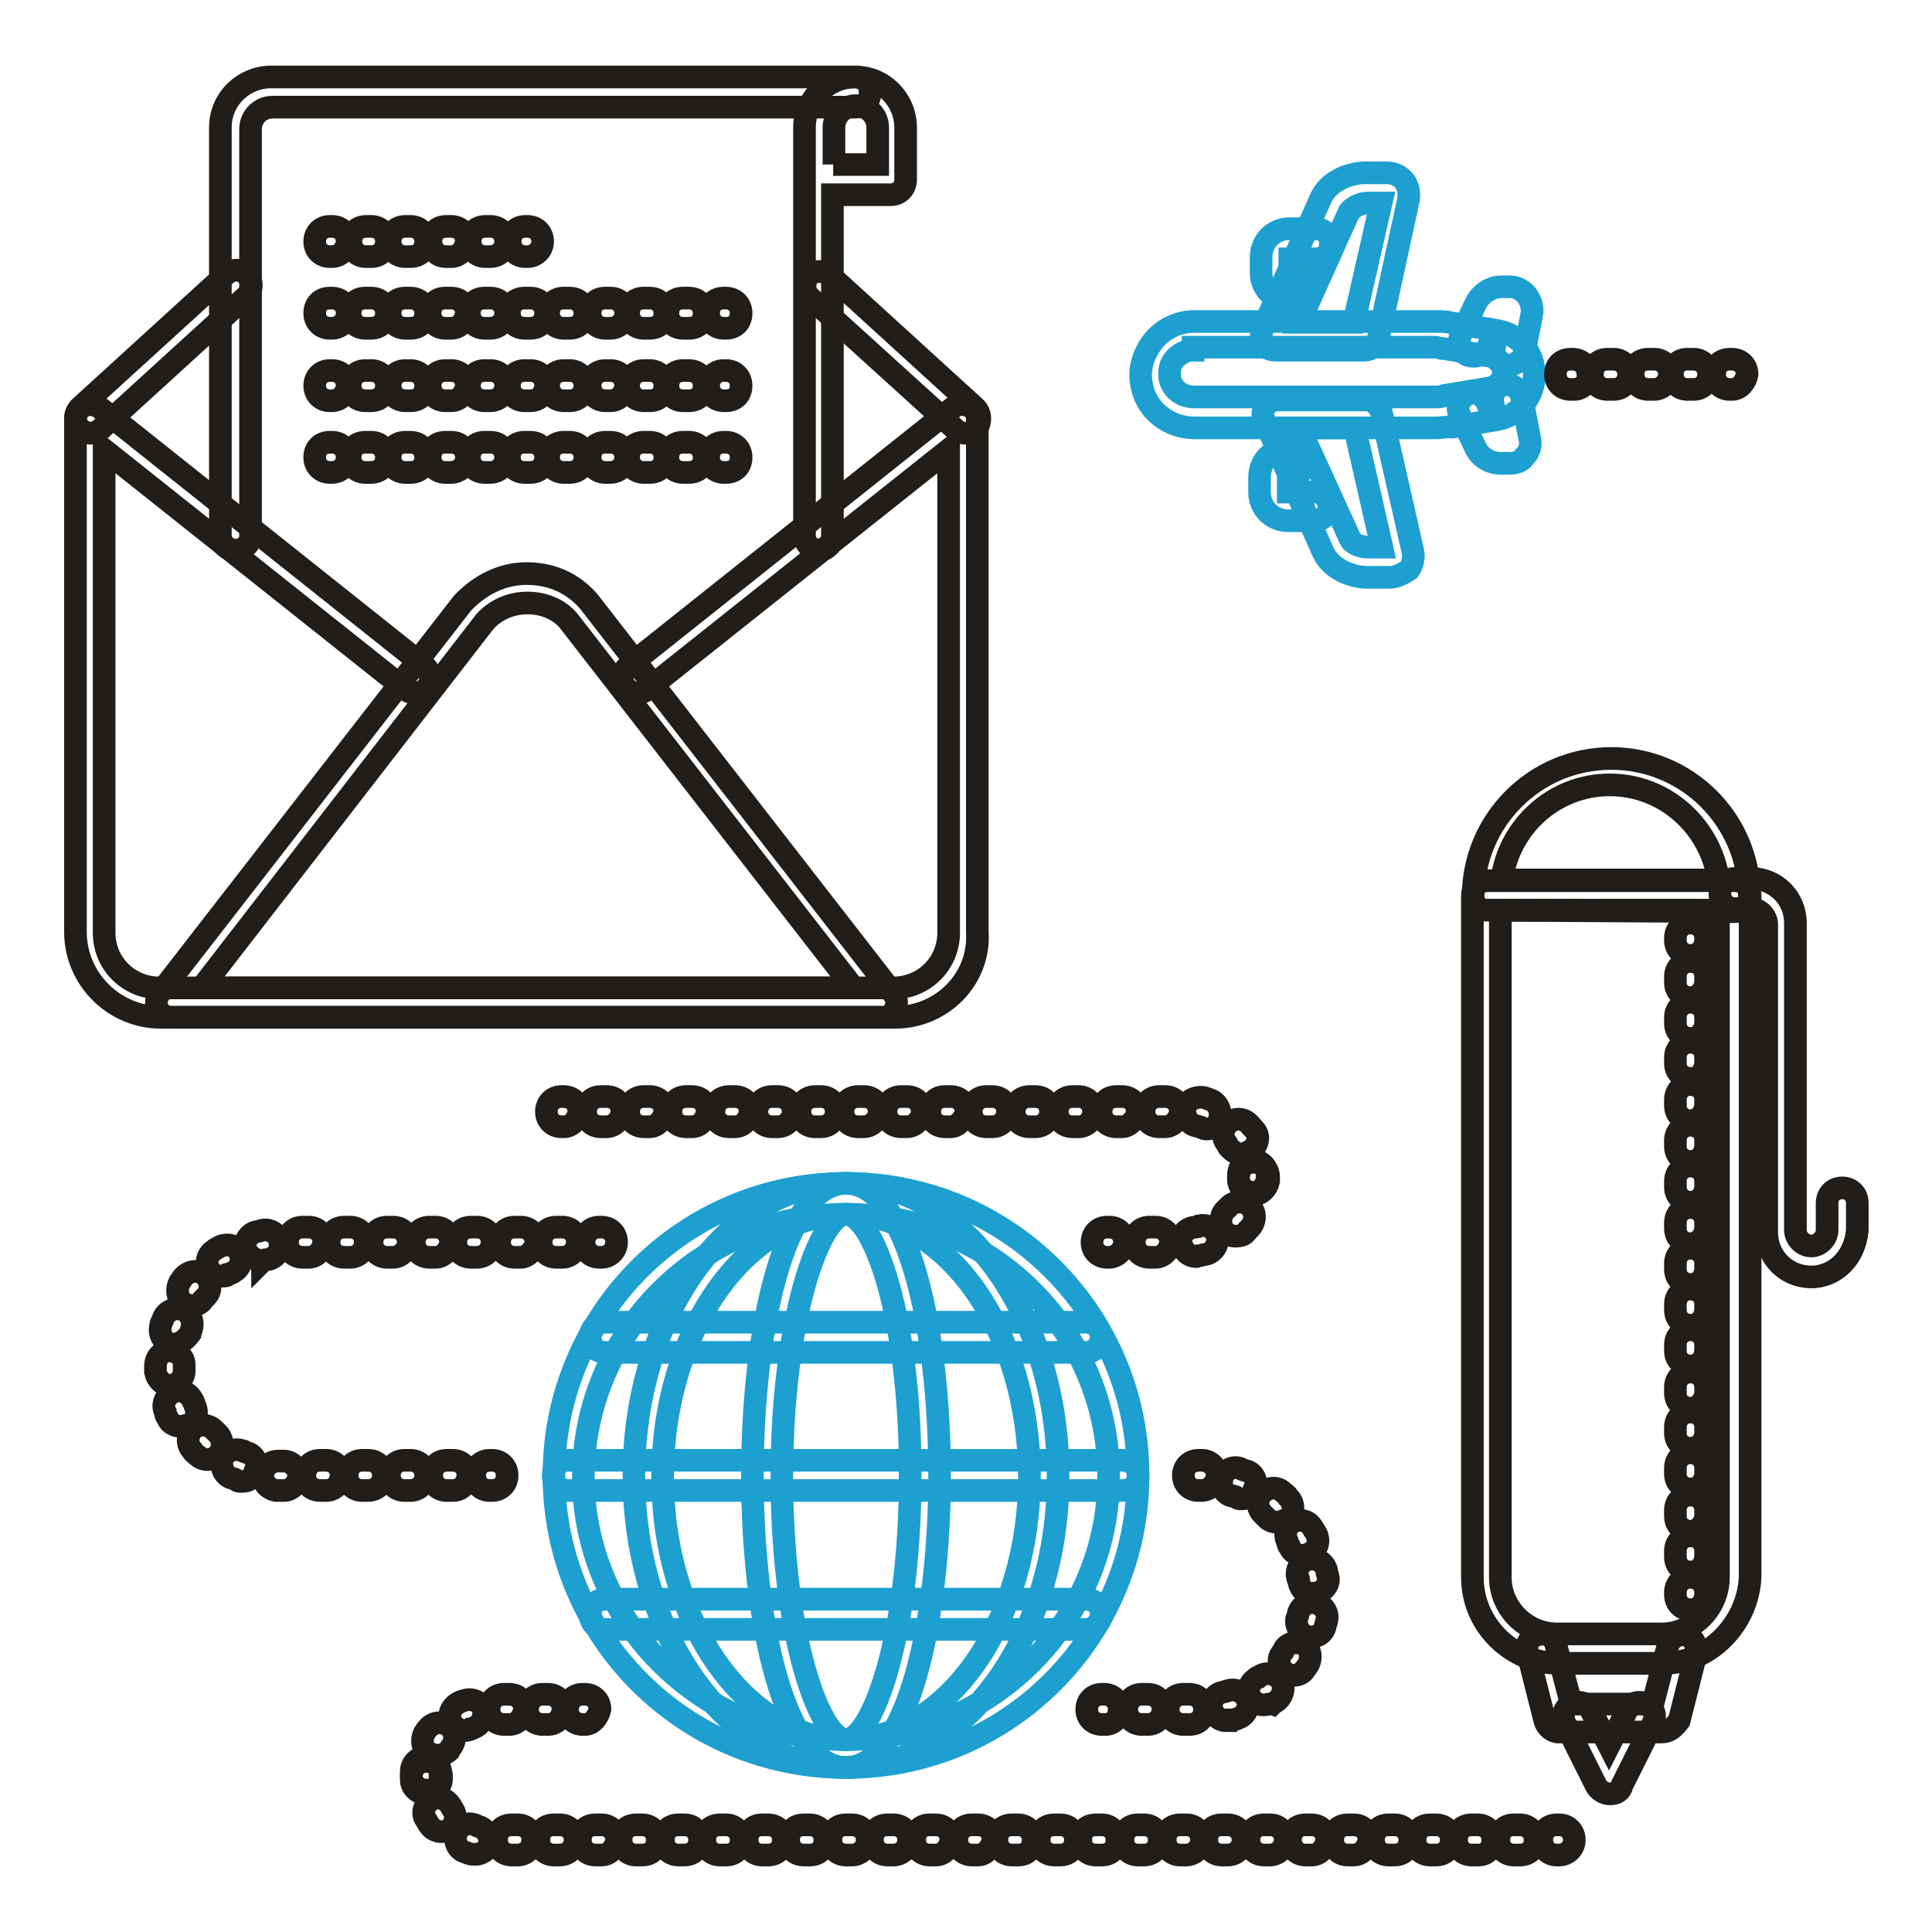 <?xml version="1.0" encoding="utf-8"?>
<!-- Svg Vector Icons : http://www.onlinewebfonts.com/icon -->
<!DOCTYPE svg PUBLIC "-//W3C//DTD SVG 1.1//EN" "http://www.w3.org/Graphics/SVG/1.1/DTD/svg11.dtd">
<svg version="1.1" xmlns="http://www.w3.org/2000/svg" xmlns:xlink="http://www.w3.org/1999/xlink" x="0px" y="0px" viewBox="0 0 256 256" enable-background="new 0 0 256 256" xml:space="preserve">
<g> <path stroke-width="3" fill-opacity="0" stroke="#201d1b"  d="M220.4,220.4h-13.9c-6.2,0-11.4-5.1-11.4-11.4v-90.3c0-1.1,0.8-2,2-2h32.8c1.1,0,2,0.8,2,2v90.3 C231.6,215.1,226.6,220.4,220.4,220.4z M198.8,120.6v88.4c0,4.1,3.4,7.5,7.5,7.5h13.9c4.1,0,7.5-3.4,7.5-7.5v-88.4H198.8z"/> <path stroke-width="3" fill-opacity="0" stroke="#201d1b"  d="M220.2,229.5h-13.7c-0.8,0-1.6-0.7-1.8-1.5l-2.3-9.1c-0.3-1,0.3-2.1,1.5-2.3c1-0.3,2.1,0.3,2.3,1.5l2,7.7 h10.8l2-7.7c0.3-1,1.3-1.6,2.3-1.5c1,0.3,1.6,1.3,1.5,2.3l-2.3,9.1C221.8,228.9,221.2,229.5,220.2,229.5z M197,120.6 c-0.5,0-1-0.2-1.3-0.5c-0.3-0.3-0.5-0.8-0.5-1.3c0-10.1,8.2-18.3,18.3-18.3c10.1,0,18.3,8.2,18.3,18.3c0,1.1-0.8,2-2,2L197,120.6 L197,120.6z M199,116.6h28.7c-1-7-7-12.6-14.4-12.6S199.9,109.6,199,116.6z"/> <path stroke-width="3" fill-opacity="0" stroke="#201d1b"  d="M213.3,237.7c-0.7,0-1.5-0.5-1.8-1.1l-4.1-8.2c-0.5-1-0.2-2.1,0.8-2.6c1-0.5,2.1-0.2,2.6,0.8l2.4,4.7 l2.4-4.7c0.5-1,1.6-1.3,2.6-0.8s1.3,1.6,0.8,2.6l-4.1,8.2C214.8,237.3,214.2,237.7,213.3,237.7z M240,169.2c-3.3,0-5.9-2.6-5.9-5.9 v-40.8c0-1.1-1-2.1-2.1-2.1h-2.1c-1.1,0-2-0.8-2-2c0-1.1,0.8-2,2-2h2.1c3.3,0,5.9,2.6,5.9,5.9V163c0,1.1,1,2.1,2.1,2.1 s2.1-1,2.1-2.1v-3.6c0-1.1,0.8-2,2-2c1.1,0,2,0.8,2,2v3.6C245.8,166.6,243.2,169.2,240,169.2L240,169.2z M224,126.6 c-1.1,0-2-0.8-2-2v-0.3c0-1.1,0.8-2,2-2c1.1,0,2,0.8,2,2v0.3C225.9,125.8,225.1,126.6,224,126.6z M224,208.3c-1.1,0-2-0.8-2-2v-0.8 c0-1.1,0.8-2,2-2c1.1,0,2,0.8,2,2v0.8C225.9,207.5,225.1,208.3,224,208.3z M224,202.9c-1.1,0-2-0.8-2-2v-0.8c0-1.1,0.8-2,2-2 c1.1,0,2,0.8,2,2v0.8C225.9,201.9,225.1,202.9,224,202.9z M224,197.3c-1.1,0-2-0.8-2-2v-0.8c0-1.1,0.8-2,2-2c1.1,0,2,0.8,2,2v0.8 C225.9,196.5,225.1,197.3,224,197.3z M224,191.9c-1.1,0-2-0.8-2-2v-0.8c0-1.1,0.8-2,2-2c1.1,0,2,0.8,2,2v0.8 C225.9,191.1,225.1,191.9,224,191.9z M224,186.6c-1.1,0-2-0.8-2-2v-0.8c0-1.1,0.8-2,2-2c1.1,0,2,0.8,2,2v0.8 C225.9,185.6,225.1,186.6,224,186.6z M224,181c-1.1,0-2-0.8-2-2v-0.8c0-1.1,0.8-2,2-2c1.1,0,2,0.8,2,2v0.8 C225.9,180.2,225.1,181,224,181z M224,175.6c-1.1,0-2-0.8-2-2v-0.8c0-1.1,0.8-2,2-2c1.1,0,2,0.8,2,2v0.8 C225.9,174.8,225.1,175.6,224,175.6z M224,170.2c-1.1,0-2-0.8-2-2v-0.8c0-1.1,0.8-2,2-2c1.1,0,2,0.8,2,2v0.8 C225.9,169.4,225.1,170.2,224,170.2z M224,164.8c-1.1,0-2-0.8-2-2v-0.8c0-1.1,0.8-2,2-2c1.1,0,2,0.8,2,2v0.8 C225.9,163.8,225.1,164.8,224,164.8z M224,159.3c-1.1,0-2-0.8-2-2v-0.8c0-1.1,0.8-2,2-2c1.1,0,2,0.8,2,2v0.8 C225.9,158.5,225.1,159.3,224,159.3z M224,153.9c-1.1,0-2-0.8-2-2v-0.8c0-1.1,0.8-2,2-2c1.1,0,2,0.8,2,2v0.8 C225.9,153.1,225.1,153.9,224,153.9z M224,148.5c-1.1,0-2-0.8-2-2v-0.8c0-1.1,0.8-2,2-2c1.1,0,2,0.8,2,2v0.8 C225.9,147.5,225.1,148.5,224,148.5z M224,142.9c-1.1,0-2-0.8-2-2v-0.8c0-1.1,0.8-2,2-2c1.1,0,2,0.8,2,2v0.8 C225.9,142.1,225.1,142.9,224,142.9z M224,137.6c-1.1,0-2-0.8-2-2v-0.8c0-1.1,0.8-2,2-2c1.1,0,2,0.8,2,2v0.8 C225.9,136.7,225.1,137.6,224,137.6z M224,132.2c-1.1,0-2-0.8-2-2v-0.8c0-1.1,0.8-2,2-2c1.1,0,2,0.8,2,2v0.8 C225.9,131.2,225.1,132.2,224,132.2z M224,213.3c-1.1,0-2-0.8-2-2V211c0-1.1,0.8-2,2-2c1.1,0,2,0.8,2,2v0.3 C225.9,212.5,225.1,213.3,224,213.3z M108.6,72.9c-1.1,0-2-0.8-2-2V16.9c0-3.8,3.1-6.7,6.7-6.7c3.8,0,6.7,3.1,6.7,6.7v6.9 c0,1.1-0.8,2-2,2h-7.7v45.2C110.4,71.9,109.6,72.9,108.6,72.9z M110.4,21.8h5.9v-4.9c0-1.6-1.3-2.9-2.9-2.9c-1.6,0-2.9,1.3-2.9,2.9 V21.8z"/> <path stroke-width="3" fill-opacity="0" stroke="#201d1b"  d="M118.6,134.8H21.3c-6.2,0-11.3-5.1-11.3-11.3V55.6c0-0.8,0.5-1.5,1.1-1.8c0.7-0.3,1.5-0.2,2.1,0.2 l43.1,34.3c0.8,0.7,1,2,0.3,2.8c-0.7,0.8-2,1-2.8,0.3l-40-31.8v64c0,4.1,3.3,7.3,7.3,7.3h97.3c4.1,0,7.3-3.3,7.3-7.3v-64l-40,31.8 c-0.8,0.7-2.1,0.5-2.8-0.3c-0.7-0.8-0.5-2.1,0.3-2.8l43.1-34.3c0.7-0.5,1.3-0.5,2.1-0.2c0.7,0.3,1.1,1,1.1,1.8v67.9 C129.9,129.7,124.8,134.8,118.6,134.8z"/> <path stroke-width="3" fill-opacity="0" stroke="#201d1b"  d="M117.1,134.8H22.7c-0.8,0-1.5-0.5-1.8-1.1c-0.3-0.7-0.2-1.5,0.2-2l40.2-51.8c2.3-2.4,5.2-3.9,8.5-3.9 s6.2,1.3,8.3,3.8l40.3,51.9c0.5,0.7,0.5,1.3,0.2,2C118.4,134.3,117.8,134.8,117.1,134.8z M26.7,130.9h86.4L75.3,82.2 c-1.3-1.5-3.3-2.3-5.4-2.3c-2.1,0-4.1,0.8-5.6,2.4L26.7,130.9L26.7,130.9z M127.9,57.4c-0.5,0-1-0.2-1.3-0.5l-19.3-17.5 c-0.8-0.7-0.8-2-0.2-2.8c0.7-0.8,2-0.8,2.8-0.2l19.3,17.6c0.8,0.7,0.8,2,0.2,2.8C128.9,57.2,128.4,57.4,127.9,57.4z M12,57.4 c-0.5,0-1-0.2-1.5-0.7c-0.7-0.8-0.7-2,0.2-2.8l19.3-17.6c0.8-0.7,2-0.7,2.8,0.2c0.7,0.8,0.7,2-0.2,2.8L13.3,56.9 C12.9,57.2,12.4,57.4,12,57.4z"/> <path stroke-width="3" fill-opacity="0" stroke="#201d1b"  d="M31.2,72.9c-1.1,0-2-0.8-2-2V16.9c0-3.8,3.1-6.7,6.7-6.7h77.4c1.1,0,2,0.8,2,2s-0.8,2-2,2H36.1 c-1.6,0-2.9,1.3-2.9,2.9v54.1C33.2,71.9,32.4,72.9,31.2,72.9z"/> <path stroke-width="3" fill-opacity="0" stroke="#201d1b"  d="M44,34h-0.3c-1.1,0-2-0.8-2-2c0-1.1,0.8-2,2-2H44c1.1,0,2,0.8,2,2C45.9,33.2,45,34,44,34z M65,34h-0.7 c-1.1,0-2-0.8-2-2c0-1.1,0.8-2,2-2H65c1.1,0,2,0.8,2,2C67,33.2,66,34,65,34z M59.8,34h-0.7c-1.1,0-2-0.8-2-2c0-1.1,0.8-2,2-2h0.7 c1.1,0,2,0.8,2,2C61.6,33.2,60.8,34,59.8,34z M54.4,34h-0.7c-1.1,0-2-0.8-2-2c0-1.1,0.8-2,2-2h0.7c1.1,0,2,0.8,2,2 C56.4,33.2,55.6,34,54.4,34z M49.2,34h-0.7c-1.1,0-2-0.8-2-2c0-1.1,0.8-2,2-2h0.7c1.1,0,2,0.8,2,2C51.2,33.2,50.3,34,49.2,34z  M69.9,34h-0.3c-1.1,0-2-0.8-2-2c0-1.1,0.8-2,2-2h0.3c1.1,0,2,0.8,2,2C71.9,33.2,70.9,34,69.9,34z M44,43.5h-0.3c-1.1,0-2-0.8-2-2 s0.8-2,2-2H44c1.1,0,2,0.8,2,2S45,43.5,44,43.5z M91.3,43.5h-0.8c-1.1,0-2-0.8-2-2s0.8-2,2-2h0.8c1.1,0,2,0.8,2,2 S92.5,43.5,91.3,43.5z M86.1,43.5h-0.8c-1.1,0-2-0.8-2-2s0.8-2,2-2h0.8c1.1,0,2,0.8,2,2S87.3,43.5,86.1,43.5z M80.9,43.5h-0.7 c-1.1,0-2-0.8-2-2s0.8-2,2-2h0.7c1.1,0,2,0.8,2,2S81.9,43.5,80.9,43.5z M75.5,43.5h-0.8c-1.1,0-2-0.8-2-2s0.8-2,2-2h0.8 c1.1,0,2,0.8,2,2S76.6,43.5,75.5,43.5z M70.3,43.5h-0.8c-1.1,0-2-0.8-2-2s0.8-2,2-2h0.8c1.1,0,2,0.8,2,2S71.4,43.5,70.3,43.5z  M65,43.5h-0.8c-1.1,0-2-0.8-2-2s0.8-2,2-2H65c1.1,0,2,0.8,2,2S66,43.5,65,43.5z M59.8,43.5H59c-1.1,0-2-0.8-2-2s0.8-2,2-2h0.8 c1.1,0,2,0.8,2,2C61.6,42.7,60.8,43.5,59.8,43.5z M54.4,43.5h-0.7c-1.1,0-2-0.8-2-2s0.8-2,2-2h0.7c1.1,0,2,0.8,2,2 S55.6,43.5,54.4,43.5z M49.2,43.5h-0.8c-1.1,0-2-0.8-2-2s0.8-2,2-2h0.8c1.1,0,2,0.8,2,2S50.3,43.5,49.2,43.5z M96.2,43.5h-0.3 c-1.1,0-2-0.8-2-2s0.8-2,2-2h0.3c1.1,0,2,0.8,2,2S97.4,43.5,96.2,43.5z"/> <path stroke-width="3" fill-opacity="0" stroke="#201d1b"  d="M44,53.1h-0.3c-1.1,0-2-0.8-2-2c0-1.1,0.8-2,2-2H44c1.1,0,2,0.8,2,2C45.9,52.3,45,53.1,44,53.1z M91.3,53.1 h-0.8c-1.1,0-2-0.8-2-2c0-1.1,0.8-2,2-2h0.8c1.1,0,2,0.8,2,2C93.3,52.3,92.5,53.1,91.3,53.1z M86.1,53.1h-0.8c-1.1,0-2-0.8-2-2 c0-1.1,0.8-2,2-2h0.8c1.1,0,2,0.8,2,2C88.1,52.3,87.3,53.1,86.1,53.1z M80.9,53.1h-0.7c-1.1,0-2-0.8-2-2c0-1.1,0.8-2,2-2h0.7 c1.1,0,2,0.8,2,2C82.8,52.3,81.9,53.1,80.9,53.1z M75.5,53.1h-0.8c-1.1,0-2-0.8-2-2c0-1.1,0.8-2,2-2h0.8c1.1,0,2,0.8,2,2 C77.5,52.3,76.6,53.1,75.5,53.1z M70.3,53.1h-0.8c-1.1,0-2-0.8-2-2c0-1.1,0.8-2,2-2h0.8c1.1,0,2,0.8,2,2 C72.2,52.3,71.4,53.1,70.3,53.1z M65,53.1h-0.8c-1.1,0-2-0.8-2-2c0-1.1,0.8-2,2-2H65c1.1,0,2,0.8,2,2C67,52.3,66,53.1,65,53.1z  M59.8,53.1H59c-1.1,0-2-0.8-2-2c0-1.1,0.8-2,2-2h0.8c1.1,0,2,0.8,2,2C61.6,52.3,60.8,53.1,59.8,53.1z M54.4,53.1h-0.7 c-1.1,0-2-0.8-2-2c0-1.1,0.8-2,2-2h0.7c1.1,0,2,0.8,2,2C56.4,52.3,55.6,53.1,54.4,53.1z M49.2,53.1h-0.8c-1.1,0-2-0.8-2-2 c0-1.1,0.8-2,2-2h0.8c1.1,0,2,0.8,2,2C51.2,52.3,50.3,53.1,49.2,53.1z M96.2,53.1h-0.3c-1.1,0-2-0.8-2-2c0-1.1,0.8-2,2-2h0.3 c1.1,0,2,0.8,2,2C98.2,52.3,97.4,53.1,96.2,53.1z"/> <path stroke-width="3" fill-opacity="0" stroke="#201d1b"  d="M44,62.6h-0.3c-1.1,0-2-0.8-2-2s0.8-2,2-2H44c1.1,0,2,0.8,2,2S45,62.6,44,62.6z M91.3,62.6h-0.8 c-1.1,0-2-0.8-2-2s0.8-2,2-2h0.8c1.1,0,2,0.8,2,2S92.5,62.6,91.3,62.6z M86.1,62.6h-0.8c-1.1,0-2-0.8-2-2s0.8-2,2-2h0.8 c1.1,0,2,0.8,2,2S87.3,62.6,86.1,62.6z M80.9,62.6h-0.7c-1.1,0-2-0.8-2-2s0.8-2,2-2h0.7c1.1,0,2,0.8,2,2S81.9,62.6,80.9,62.6z  M75.5,62.6h-0.8c-1.1,0-2-0.8-2-2s0.8-2,2-2h0.8c1.1,0,2,0.8,2,2S76.6,62.6,75.5,62.6z M70.3,62.6h-0.8c-1.1,0-2-0.8-2-2 s0.8-2,2-2h0.8c1.1,0,2,0.8,2,2S71.4,62.6,70.3,62.6z M65,62.6h-0.8c-1.1,0-2-0.8-2-2s0.8-2,2-2H65c1.1,0,2,0.8,2,2 S66,62.6,65,62.6z M59.8,62.6H59c-1.1,0-2-0.8-2-2s0.8-2,2-2h0.8c1.1,0,2,0.8,2,2S60.8,62.6,59.8,62.6z M54.4,62.6h-0.7 c-1.1,0-2-0.8-2-2s0.8-2,2-2h0.7c1.1,0,2,0.8,2,2S55.6,62.6,54.4,62.6z M49.2,62.6h-0.8c-1.1,0-2-0.8-2-2s0.8-2,2-2h0.8 c1.1,0,2,0.8,2,2S50.3,62.6,49.2,62.6z M96.2,62.6h-0.3c-1.1,0-2-0.8-2-2s0.8-2,2-2h0.3c1.1,0,2,0.8,2,2S97.4,62.6,96.2,62.6z"/> <path stroke-width="3" fill-opacity="0" stroke="#201d1b"  d="M56.5,237.7c-1,0-2-0.8-2-1.8v-0.5c0-1.1,0.8-2,2-2c1.1,0,2,0.8,2,2v0.3C58.5,236.7,57.7,237.5,56.5,237.7z  M201.4,245.8h-0.8c-1.1,0-2-0.8-2-2s0.8-2,2-2h0.8c1.1,0,2,0.8,2,2S202.6,245.8,201.4,245.8z M195.9,245.8H195c-1.1,0-2-0.8-2-2 s0.8-2,2-2h0.8c1.1,0,2,0.8,2,2S197,245.8,195.9,245.8z M190.3,245.8h-0.8c-1.1,0-2-0.8-2-2s0.8-2,2-2h0.8c1.1,0,2,0.8,2,2 S191.4,245.8,190.3,245.8z M184.8,245.8h-0.8c-1.1,0-2-0.8-2-2s0.8-2,2-2h0.8c1.1,0,2,0.8,2,2S185.9,245.8,184.8,245.8z  M179.4,245.8h-0.8c-1.1,0-2-0.8-2-2s0.8-2,2-2h0.8c1.1,0,2,0.8,2,2C181.2,245,180.3,245.8,179.4,245.8z M173.8,245.8H173 c-1.1,0-2-0.8-2-2s0.8-2,2-2h0.8c1.1,0,2,0.8,2,2C175.6,245,174.8,245.8,173.8,245.8z M168.3,245.8h-0.8c-1.1,0-2-0.8-2-2 s0.8-2,2-2h0.8c1.1,0,2,0.8,2,2S169.2,245.8,168.3,245.8z M162.7,245.8h-0.8c-1.1,0-2-0.8-2-2s0.8-2,2-2h0.8c1.1,0,2,0.8,2,2 S163.7,245.8,162.7,245.8z M157.2,245.8h-0.8c-1.1,0-2-0.8-2-2s0.8-2,2-2h0.8c1.1,0,2,0.8,2,2S158.1,245.8,157.2,245.8z  M151.6,245.8h-0.8c-1.1,0-2-0.8-2-2s0.8-2,2-2h0.8c1.1,0,2,0.8,2,2S152.7,245.8,151.6,245.8z M146,245.8h-0.8c-1.1,0-2-0.8-2-2 s0.8-2,2-2h0.8c1.1,0,2,0.8,2,2S147.2,245.8,146,245.8z M140.5,245.8h-0.8c-1.1,0-2-0.8-2-2s0.8-2,2-2h0.8c1.1,0,2,0.8,2,2 S141.6,245.8,140.5,245.8z M134.9,245.8h-0.8c-1.1,0-2-0.8-2-2s0.8-2,2-2h0.8c1.1,0,2,0.8,2,2S136.1,245.8,134.9,245.8z  M129.6,245.8h-0.8c-1.1,0-2-0.8-2-2s0.8-2,2-2h0.8c1.1,0,2,0.8,2,2C131.3,245,130.5,245.8,129.6,245.8z M124,245.8h-0.8 c-1.1,0-2-0.8-2-2s0.8-2,2-2h0.8c1.1,0,2,0.8,2,2C125.8,245,125,245.8,124,245.8L124,245.8z M118.4,245.8h-0.8c-1.1,0-2-0.8-2-2 s0.8-2,2-2h0.8c1.1,0,2,0.8,2,2S119.4,245.8,118.4,245.8z M112.9,245.8h-0.8c-1.1,0-2-0.8-2-2s0.8-2,2-2h0.8c1.1,0,2,0.8,2,2 S113.9,245.8,112.9,245.8z M107.3,245.8h-0.8c-1.1,0-2-0.8-2-2s0.8-2,2-2h0.8c1.1,0,2,0.8,2,2S108.5,245.8,107.3,245.8z  M101.8,245.8H101c-1.1,0-2-0.8-2-2s0.8-2,2-2h0.8c1.1,0,2,0.8,2,2S102.9,245.8,101.8,245.8z M96.2,245.8h-0.8c-1.1,0-2-0.8-2-2 s0.8-2,2-2h0.8c1.1,0,2,0.8,2,2S97.4,245.8,96.2,245.8L96.2,245.8z M90.7,245.8h-0.8c-1.1,0-2-0.8-2-2s0.8-2,2-2h0.8 c1.1,0,2,0.8,2,2S91.8,245.8,90.7,245.8z M85.1,245.8h-0.8c-1.1,0-2-0.8-2-2s0.8-2,2-2h0.8c1.1,0,2,0.8,2,2S86.3,245.8,85.1,245.8z  M79.7,245.8h-0.8c-1.1,0-2-0.8-2-2s0.8-2,2-2h0.8c1.1,0,2,0.8,2,2C81.5,245,80.7,245.8,79.7,245.8z M74.2,245.8h-0.8 c-1.1,0-2-0.8-2-2s0.8-2,2-2h0.8c1.1,0,2,0.8,2,2S75.2,245.8,74.2,245.8z M68.6,245.8h-0.8c-1.1,0-2-0.8-2-2s0.8-2,2-2h0.8 c1.1,0,2,0.8,2,2S69.6,245.8,68.6,245.8z M63.1,245.7h-0.5c-0.3,0-0.7-0.2-1-0.3c-1-0.3-1.5-1.5-1.1-2.5c0.3-1,1.5-1.5,2.4-1.1 c0.2,0,0.3,0.2,0.5,0.2c1,0.3,1.6,1.3,1.5,2.3C64.7,245,63.9,245.7,63.1,245.7L63.1,245.7z M58.5,242.7c-0.5,0-1.1-0.2-1.5-0.7 c-0.2-0.2-0.3-0.5-0.5-0.8c-0.7-0.8-0.3-2.1,0.5-2.6c0.8-0.7,2.1-0.3,2.6,0.5c0.2,0.2,0.2,0.3,0.3,0.5c0.7,0.8,0.5,2.1-0.3,2.8 C59.3,242.6,59,242.7,58.5,242.7z M206.6,245.8h-0.3c-1.1,0-2-0.8-2-2s0.8-2,2-2h0.3c1.1,0,2,0.8,2,2S207.6,245.8,206.6,245.8z"/> <path stroke-width="3" fill-opacity="0" stroke="#201d1b"  d="M159.1,197.5h-0.3c-1.1,0-2-0.8-2-2c0-1.1,0.8-2,2-2h0.5c1.1,0,2,1,2,2 C161.1,196.7,160.3,197.5,159.1,197.5L159.1,197.5z M157.6,228.5h-0.8c-1.1,0-2-0.8-2-2c0-1.1,0.8-2,2-2h0.8c1.1,0,2,0.8,2,2 C159.6,227.7,158.8,228.5,157.6,228.5z M152.1,228.5h-0.8c-1.1,0-2-0.8-2-2c0-1.1,0.8-2,2-2h0.8c1.1,0,2,0.8,2,2 C154.1,227.7,153.1,228.5,152.1,228.5z M162.4,228c-0.8,0-1.6-0.7-1.8-1.5c-0.3-1,0.3-2.1,1.5-2.3c0.2,0,0.5-0.2,0.7-0.2 c1-0.3,2.1,0.3,2.5,1.3c0.3,1-0.3,2.1-1.3,2.4c-0.3,0.2-0.5,0.2-0.8,0.2H162.4z M167.4,225.9c-0.7,0-1.1-0.3-1.6-0.8 c-0.7-0.8-0.3-2.1,0.5-2.6c0.2-0.2,0.3-0.3,0.5-0.3c0.8-0.7,2.1-0.5,2.8,0.3c0.7,0.8,0.5,2.1-0.3,2.8c-0.2,0.2-0.5,0.3-0.7,0.5 C168.3,225.7,167.9,225.9,167.4,225.9L167.4,225.9z M171.4,222c-0.3,0-0.8-0.2-1.1-0.3c-0.8-0.7-1.1-1.8-0.5-2.6 c0.2-0.2,0.3-0.3,0.3-0.5c0.5-1,1.8-1.1,2.6-0.7c1,0.5,1.1,1.8,0.7,2.6c-0.2,0.3-0.3,0.5-0.5,0.7C172.7,221.7,172,222,171.4,222 L171.4,222z M173.8,216.9h-0.5c-1-0.3-1.6-1.3-1.5-2.3c0-0.2,0.2-0.5,0.2-0.7c0.2-1,1.3-1.8,2.3-1.5c1,0.2,1.8,1.3,1.5,2.3 c0,0.3-0.2,0.5-0.2,0.8C175.4,216.4,174.6,216.9,173.8,216.9L173.8,216.9z M174.1,211.4c-1,0-1.8-0.8-2-1.8c0-0.2,0-0.5-0.2-0.7 c-0.2-1,0.5-2.1,1.6-2.3c1-0.2,2.1,0.5,2.3,1.6c0,0.3,0.2,0.7,0.2,0.8c0.2,1-0.7,2-1.8,2.1C174.3,211.4,174.3,211.4,174.1,211.4 L174.1,211.4z M172.7,206.1c-0.7,0-1.5-0.3-1.8-1.1c-0.2-0.2-0.2-0.3-0.3-0.7c-0.5-1-0.2-2.1,0.7-2.6c1-0.5,2.1-0.2,2.6,0.7 c0.2,0.3,0.3,0.5,0.5,0.8c0.5,1,0.2,2.1-0.8,2.6C173.2,206,172.8,206.1,172.7,206.1L172.7,206.1z M169.2,201.7 c-0.5,0-1-0.2-1.3-0.5l-0.5-0.5c-0.8-0.7-1-2-0.2-2.8c0.7-0.8,2-1,2.8-0.2c0.2,0.2,0.5,0.3,0.7,0.7c0.8,0.7,0.8,2,0.2,2.8 C170.2,201.4,169.7,201.7,169.2,201.7z M164.5,198.6c-0.3,0-0.5,0-0.7-0.2c-0.2-0.2-0.5-0.2-0.7-0.2c-1-0.3-1.5-1.5-1.1-2.5 c0.3-1,1.5-1.5,2.4-1.1c0.3,0.2,0.5,0.2,0.8,0.3c1,0.3,1.5,1.5,1,2.4C166.1,198.3,165.3,198.6,164.5,198.6L164.5,198.6z  M146.5,228.5H146c-1.1,0-2-0.8-2-2c0-1.1,0.8-2,2-2h0.3c1.1,0,2,0.8,2,2C148.3,227.7,147.5,228.5,146.5,228.5L146.5,228.5z"/> <path stroke-width="3" fill-opacity="0" stroke="#201d1b"  d="M79.7,166.6h-0.3c-1.1,0-2-0.8-2-2c0-1.1,0.8-2,2-2h0.3c1.1,0,2,0.8,2,2C81.7,165.6,80.9,166.6,79.7,166.6z  M60,197.5h-0.8c-1.1,0-2-0.8-2-2c0-1.1,0.8-2,2-2H60c1.1,0,2,0.8,2,2C61.9,196.7,61.1,197.5,60,197.5z M54.4,197.5h-0.8 c-1.1,0-2-0.8-2-2c0-1.1,0.8-2,2-2h0.8c1.1,0,2,0.8,2,2C56.4,196.7,55.4,197.5,54.4,197.5z M48.7,197.5h-0.7c-1.1,0-2-0.8-2-2 c0-1.1,0.8-2,2-2h0.8c1.1,0,2,0.8,2,2C50.8,196.7,49.9,197.5,48.7,197.5z M43.2,197.5h-0.8c-1.1,0-2-0.8-2-2c0-1.1,0.8-2,2-2h0.8 c1.1,0,2,0.8,2,2C45.1,196.7,44.3,197.5,43.2,197.5z M37.6,197.5h-1c-1.1-0.2-1.8-1-1.8-2.1c0.2-1.1,1-1.8,2.1-1.8h0.7 c1.1,0,2,1,2,2C39.4,196.7,38.6,197.5,37.6,197.5L37.6,197.5z M32,196.3c-0.2,0-0.5,0-0.7-0.2c-0.3-0.2-0.5-0.2-0.8-0.3 c-1-0.5-1.3-1.6-1-2.6c0.5-1,1.6-1.3,2.6-1c0.2,0.2,0.5,0.2,0.7,0.3c1,0.3,1.5,1.5,1,2.4C33.5,196,32.9,196.3,32,196.3L32,196.3z  M27.5,193.4c-0.5,0-1-0.2-1.3-0.5c-0.2-0.2-0.5-0.3-0.7-0.7c-0.8-0.8-0.7-2,0-2.8c0.8-0.8,2-0.7,2.8,0l0.5,0.5 c0.8,0.7,0.8,2,0.2,2.8C28.5,193.2,28,193.4,27.5,193.4z M24,189c-0.7,0-1.5-0.3-1.8-1.1c-0.2-0.3-0.3-0.5-0.3-0.8 c-0.5-1,0-2.1,1-2.6c1-0.5,2.1,0,2.6,1c0.2,0.2,0.2,0.5,0.3,0.7c0.5,1,0.2,2.1-0.8,2.6C24.7,188.8,24.4,189,24,189L24,189z  M22.6,183.6c-1,0-1.8-0.8-2-1.8V181c0-1.1,0.8-2,1.8-2c1.1,0,2,0.8,2,1.8v0.7C24.5,182.5,23.7,183.4,22.6,183.6 C22.7,183.6,22.6,183.6,22.6,183.6z M23.1,178.1h-0.5c-1-0.3-1.6-1.3-1.3-2.5c0-0.3,0.2-0.5,0.3-0.8c0.3-1,1.5-1.6,2.5-1.3 s1.6,1.5,1.3,2.5c0,0.2-0.2,0.5-0.2,0.7C24.7,177.4,23.9,178.1,23.1,178.1z M25.4,173c-0.3,0-0.8-0.2-1.1-0.3 c-0.8-0.7-1-1.8-0.5-2.8c0.2-0.2,0.3-0.5,0.5-0.7c0.7-0.8,2-1,2.8-0.3c0.8,0.7,1,2,0.3,2.8l-0.5,0.5C26.7,172.7,26,173,25.4,173z  M29.4,169.1c-0.7,0-1.3-0.3-1.6-0.8c-0.7-0.8-0.3-2.1,0.5-2.6c0.2-0.2,0.5-0.3,0.8-0.5c1-0.5,2.1-0.2,2.6,0.7 c0.5,1,0.2,2.1-0.7,2.6c-0.2,0.2-0.3,0.2-0.7,0.3C30.1,169.1,29.8,169.1,29.4,169.1z M34.5,167c-0.8,0-1.6-0.7-2-1.5 c-0.2-1,0.5-2.1,1.5-2.3c0.3,0,0.7-0.2,0.8-0.2c1-0.2,2.1,0.5,2.3,1.6c0.2,1-0.5,2.1-1.6,2.3c-0.2,0-0.5,0-0.7,0.2 C34.8,167,34.7,167,34.5,167z M74.5,166.6h-0.8c-1.1,0-2-0.8-2-2c0-1.1,0.8-2,2-2h0.8c1.1,0,2,0.8,2,2 C76.5,165.6,75.7,166.6,74.5,166.6z M69,166.6h-0.8c-1.1,0-2-0.8-2-2c0-1.1,0.8-2,2-2H69c1.1,0,2,0.8,2,2 C70.9,165.6,69.9,166.6,69,166.6z M63.2,166.6h-0.8c-1.1,0-2-0.8-2-2c0-1.1,0.8-2,2-2h0.8c1.1,0,2,0.8,2,2 C65.2,165.6,64.4,166.6,63.2,166.6z M57.7,166.6h-0.8c-1.1,0-2-0.8-2-2c0-1.1,0.8-2,2-2h0.8c1.1,0,2,0.8,2,2 C59.6,165.6,58.8,166.6,57.7,166.6z M52.1,166.6h-0.8c-1.1,0-2-0.8-2-2c0-1.1,0.8-2,2-2h0.8c1.1,0,2,0.8,2,2 C54.1,165.6,53.1,166.6,52.1,166.6L52.1,166.6z M46.4,166.6h-0.8c-1.1,0-2-0.8-2-2c0-1.1,0.8-2,2-2h0.8c1.1,0,2,0.8,2,2 C48.4,165.6,47.6,166.6,46.4,166.6z M40.9,166.6h-0.8c-1.1,0-2-0.8-2-2c0-1.1,0.8-2,2-2h0.8c1.1,0,2,0.8,2,2 C42.8,165.6,42,166.6,40.9,166.6z M65.2,197.5h-0.3c-1.1,0-2-0.8-2-2c0-1.1,0.8-2,2-2h0.3c1.1,0,2,0.8,2,2 C67.2,196.7,66.3,197.5,65.2,197.5z"/> <path stroke-width="3" fill-opacity="0" stroke="#201d1b"  d="M74.7,149.3h-0.3c-1.1,0-2-0.8-2-2c0-1.1,0.8-2,2-2h0.3c1.1,0,2,0.8,2,2C76.6,148.3,75.8,149.3,74.7,149.3z  M164.5,152.9c-0.7,0-1.1-0.3-1.6-0.8c-0.2-0.2-0.2-0.3-0.3-0.5c-0.7-0.8-0.7-2,0.2-2.8c0.8-0.7,2-0.7,2.8,0.2 c0.2,0.3,0.5,0.5,0.7,0.8c0.7,0.8,0.3,2.1-0.5,2.6C165.3,152.7,164.8,152.9,164.5,152.9z M159.9,149.6c-0.2,0-0.3,0-0.7-0.2 c-0.2,0-0.3-0.2-0.7-0.2c-1-0.2-1.6-1.3-1.5-2.3c0.2-1,1.3-1.6,2.3-1.5c0.3,0,0.7,0.2,1,0.3c1,0.3,1.6,1.5,1.3,2.5 C161.6,149.1,160.7,149.6,159.9,149.6L159.9,149.6z M154.4,149.3h-0.8c-1.1,0-2-0.8-2-2c0-1.1,0.8-2,2-2h0.8c1.1,0,2,0.8,2,2 C156.3,148.3,155.4,149.3,154.4,149.3z M148.7,149.3h-0.8c-1.1,0-2-0.8-2-2c0-1.1,0.8-2,2-2h0.8c1.1,0,2,0.8,2,2 C150.6,148.3,149.6,149.3,148.7,149.3z M142.9,149.3h-0.8c-1.1,0-2-0.8-2-2c0-1.1,0.8-2,2-2h0.8c1.1,0,2,0.8,2,2 C144.9,148.3,144.1,149.3,142.9,149.3z M137.2,149.3h-0.8c-1.1,0-2-0.8-2-2c0-1.1,0.8-2,2-2h0.8c1.1,0,2,0.8,2,2 C139.2,148.3,138.4,149.3,137.2,149.3z M131.5,149.3h-0.8c-1.1,0-2-0.8-2-2c0-1.1,0.8-2,2-2h0.8c1.1,0,2,0.8,2,2 C133.5,148.3,132.7,149.3,131.5,149.3z M126,149.3h-0.8c-1.1,0-2-0.8-2-2c0-1.1,0.8-2,2-2h0.8c1.1,0,2,0.8,2,2 C127.8,148.3,126.9,149.3,126,149.3z M120.2,149.3h-0.8c-1.1,0-2-0.8-2-2c0-1.1,0.8-2,2-2h0.8c1.1,0,2,0.8,2,2 C122.2,148.3,121.2,149.3,120.2,149.3z M114.5,149.3h-0.8c-1.1,0-2-0.8-2-2c0-1.1,0.8-2,2-2h0.8c1.1,0,2,0.8,2,2 C116.5,148.3,115.5,149.3,114.5,149.3z M108.8,149.3H108c-1.1,0-2-0.8-2-2c0-1.1,0.8-2,2-2h0.8c1.1,0,2,0.8,2,2 C110.8,148.3,110,149.3,108.8,149.3z M103.1,149.3h-0.8c-1.1,0-2-0.8-2-2c0-1.1,0.8-2,2-2h0.8c1.1,0,2,0.8,2,2 C105.1,148.3,104.2,149.3,103.1,149.3z M97.4,149.3h-0.8c-1.1,0-2-0.8-2-2c0-1.1,0.8-2,2-2h0.8c1.1,0,2,0.8,2,2 C99.3,148.3,98.5,149.3,97.4,149.3z M91.7,149.3h-0.8c-1.1,0-2-0.8-2-2c0-1.1,0.8-2,2-2h0.8c1.1,0,2,0.8,2,2 C93.6,148.3,92.8,149.3,91.7,149.3z M86.1,149.3h-0.8c-1.1,0-2-0.8-2-2c0-1.1,0.8-2,2-2h0.8c1.1,0,2,0.8,2,2 C87.9,148.3,87.1,149.3,86.1,149.3z M80.4,149.3h-0.8c-1.1,0-2-0.8-2-2c0-1.1,0.8-2,2-2h0.8c1.1,0,2,0.8,2,2 C82.4,148.3,81.4,149.3,80.4,149.3z M166.1,158c-1.1,0-2-0.8-2-2v-0.3c0-1.1,0.8-2,1.8-2c1,0,2,0.8,2,1.8v0.5 C167.9,157,167.1,158,166.1,158z"/> <path stroke-width="3" fill-opacity="0" stroke="#1da0d0"  d="M190.3,56.7h-32c-3.4,0-6.4-2.3-7-5.6c-0.5-2.1,0.2-4.2,1.5-5.9c1.3-1.6,3.3-2.6,5.4-2.6h32.2 c0.7,0,1.3,0,2,0.2l6,1c2.9,0.5,4.9,2.9,4.9,5.9c0,2.9-2.1,5.4-4.9,5.9l-6,1C191.6,56.5,191,56.7,190.3,56.7L190.3,56.7z  M158.1,46.4c-1,0-1.8,0.5-2.4,1.1c-0.7,0.8-0.8,1.6-0.7,2.6c0.3,1.5,1.6,2.5,3.3,2.5h31.8c0.5,0,1,0,1.3-0.2l6-1 c1-0.2,1.8-1,1.8-2.1s-0.7-2-1.8-2.1l-6-1c-0.5,0-1-0.2-1.3-0.2h-32V46.4z"/> <path stroke-width="3" fill-opacity="0" stroke="#1da0d0"  d="M180.8,46.4h-11.8c-0.7,0-1.3-0.3-1.6-0.8c-0.3-0.5-0.3-1.3-0.2-1.8l7.8-17.5c1-2.3,3.8-3.4,5.9-3.4h2.9 c1,0,1.8,0.5,2.3,1.1c0.5,0.7,0.7,1.6,0.5,2.6L182.6,45C182.5,45.8,181.7,46.4,180.8,46.4z M172.2,42.7h7.2l3.6-15.8h-1.8 c-1,0-2.1,0.7-2.4,1.1L172.2,42.7L172.2,42.7z M184.1,76.5h-2.9c-2.1,0-4.9-1.1-5.9-3.4l-7.8-17.5c-0.3-0.7-0.2-1.3,0.2-1.8 c0.3-0.5,1-0.8,1.6-0.8H181c1,0,1.6,0.7,2,1.5l4.2,18.5c0.2,0.8,0,1.8-0.5,2.5C185.9,76,185.1,76.5,184.1,76.5L184.1,76.5z  M172.2,56.7l6.7,14.7c0.3,0.7,1.5,1.1,2.4,1.1h1.8l-3.6-15.8H172.2L172.2,56.7z M199.9,61.4h-1c-1.5,0-2.8-0.8-3.4-2.1l-2.1-4.4 c-0.5-1,0-2.1,1-2.6c1-0.5,2.1,0,2.6,1l1.5,3.3l-0.7-3.3c-0.2-1,0.5-2.1,1.5-2.3c1-0.2,2.1,0.5,2.3,1.5l1.1,5.6 c0.2,0.8,0,1.8-0.7,2.4C201.7,61.1,200.9,61.4,199.9,61.4z M199.8,48.4h-0.3c-1-0.2-1.8-1.3-1.5-2.3l0.7-3.4l-1.6,3.4 c-0.5,1-1.6,1.3-2.6,1c-1-0.5-1.3-1.6-1-2.6l2.1-4.4c0.7-1.3,2-2.1,3.4-2.1h1c0.8,0,1.6,0.3,2.3,1.1c0.5,0.7,0.8,1.6,0.7,2.4 l-1.1,5.6C201.6,47.7,200.8,48.4,199.8,48.4z"/> <path stroke-width="3" fill-opacity="0" stroke="#1da0d0"  d="M174.1,69h-3.4c-2.1,0-3.8-1.6-3.8-3.8v-2c0-2.1,1.6-3.8,3.8-3.8c1.1,0,2,0.8,2,2s-0.8,2-2,2v1.8h3.4 c1.1,0,2,0.8,2,2C176.1,68,175.3,69,174.1,69z M170.9,39.9c-2.1,0-3.8-1.6-3.8-3.8v-2c0-2.1,1.6-3.8,3.8-3.8h3.4c1.1,0,2,0.8,2,2 s-0.8,2-2,2h-3.4v1.8c1.1,0,2,0.8,2,2C172.7,39.1,171.9,39.9,170.9,39.9z"/> <path stroke-width="3" fill-opacity="0" stroke="#1da0d0"  d="M112.1,234.2c-21.4,0-38.7-17.3-38.7-38.7c0-21.4,17.3-38.7,38.7-38.7c21.4,0,38.7,17.3,38.7,38.7 C150.8,216.9,133.5,234.2,112.1,234.2z M112.1,160.9c-19.1,0-34.8,15.7-34.8,34.8c0,19.1,15.7,34.8,34.8,34.8 c19.1,0,34.8-15.7,34.8-34.8C146.9,176.4,131.3,160.9,112.1,160.9z"/> <path stroke-width="3" fill-opacity="0" stroke="#1da0d0"  d="M112.1,234.2c-15.5,0-28.1-17.3-28.1-38.7c0-21.4,12.6-38.7,28.1-38.7s28.1,17.3,28.1,38.7 C140.3,216.9,127.6,234.2,112.1,234.2z M112.1,160.9c-13.4,0-24.3,15.7-24.3,34.8c0,19.1,10.9,34.8,24.3,34.8s24.3-15.7,24.3-34.8 C136.4,176.4,125.5,160.9,112.1,160.9z"/> <path stroke-width="3" fill-opacity="0" stroke="#1da0d0"  d="M112.1,234.2c-8.2,0-12.4-19.4-12.4-38.7c0-19.3,4.2-38.7,12.4-38.7s12.4,19.4,12.4,38.7 C124.5,214.8,120.2,234.2,112.1,234.2z M112.1,160.9c-3.4,0-8.5,13.6-8.5,34.8c0,21.2,5.1,34.8,8.5,34.8s8.5-13.6,8.5-34.8 C120.7,174.5,115.7,160.9,112.1,160.9z"/> <path stroke-width="3" fill-opacity="0" stroke="#1da0d0"  d="M148.8,197.5H75.3c-1.1,0-2-0.8-2-2c0-1.1,0.8-2,2-2h73.5c1.1,0,2,0.8,2,2 C150.8,196.7,150,197.5,148.8,197.5z M143.9,215.9H80.2c-1.1,0-2-0.8-2-2c0-1.1,0.8-2,2-2h63.7c1.1,0,2,0.8,2,2 C145.9,215.1,144.9,215.9,143.9,215.9z M143.9,179.2H80.2c-1.1,0-2-0.8-2-2c0-1.1,0.8-2,2-2h63.7c1.1,0,2,0.8,2,2 C145.9,178.4,144.9,179.2,143.9,179.2z"/> <path stroke-width="3" fill-opacity="0" stroke="#201d1b"  d="M208.6,51.6h-0.5c-1.1,0-2-0.8-2-2s0.8-2,2-2h0.3c1.1,0,2,0.8,2,2C210.6,50.7,209.6,51.6,208.6,51.6 L208.6,51.6z M224.4,51.6h-0.8c-1.1,0-2-0.8-2-2s0.8-2,2-2h0.8c1.1,0,2,0.8,2,2C226.4,50.7,225.6,51.6,224.4,51.6z M219.2,51.6 h-0.8c-1.1,0-2-0.8-2-2s0.8-2,2-2h0.8c1.1,0,2,0.8,2,2C221.2,50.7,220.2,51.6,219.2,51.6z M213.8,51.6H213c-1.1,0-2-0.8-2-2 s0.8-2,2-2h0.8c1.1,0,2,0.8,2,2C215.8,50.7,215,51.6,213.8,51.6z M229.5,51.6h-0.3c-1.1,0-2-0.8-2-2s0.8-2,2-2h0.3c1.1,0,2,0.8,2,2 C231.3,50.7,230.5,51.6,229.5,51.6z"/> <path stroke-width="3" fill-opacity="0" stroke="#201d1b"  d="M56.5,237.2c-1.1,0-2-0.8-2-2v-0.5c0-1.1,1-2,2-1.8c1.1,0,2,1,1.8,2v0.3C58.5,236.4,57.7,237.2,56.5,237.2 L56.5,237.2z M57.9,232.6c-0.3,0-0.7-0.2-1-0.3c-1-0.5-1.1-1.8-0.7-2.6c0.2-0.3,0.3-0.5,0.5-0.7c0.7-0.8,1.8-1,2.8-0.3 c0.8,0.7,1,1.8,0.3,2.8c-0.2,0.2-0.2,0.3-0.3,0.5C59.2,232.3,58.5,232.6,57.9,232.6z M61.6,229.3c-0.8,0-1.5-0.5-1.8-1.1 c-0.5-1,0-2.1,1-2.6c0.3-0.2,0.5-0.2,0.8-0.3c1-0.3,2.1,0.2,2.4,1.1c0.3,1-0.2,2.1-1.1,2.5c-0.2,0-0.3,0.2-0.5,0.2 C62.3,229.2,61.9,229.3,61.6,229.3z M72.6,228.5h-0.7c-1.1,0-2-0.8-2-2c0-1.1,0.8-2,2-2h0.7c1.1,0,2,0.8,2,2 C74.5,227.7,73.7,228.5,72.6,228.5z M67.5,228.5h-0.7c-1.1,0-2-0.8-2-2c0-1.1,0.8-2,2-2h0.7c1.1,0,2,0.8,2,2 C69.3,227.7,68.5,228.5,67.5,228.5z M77.5,228.5h-0.3c-1.1,0-2-0.8-2-2c0-1.1,0.8-2,2-2h0.3c1.1,0,2,0.8,2,2 C79.2,227.7,78.4,228.5,77.5,228.5z"/> <path stroke-width="3" fill-opacity="0" stroke="#201d1b"  d="M166.1,158.3C166,158.3,166,158.3,166.1,158.3c-1.1,0-2-1-2-2V156c0-1.1,0.8-2,2-2c1.1,0,2,0.8,2,2v0.5 C167.9,157.5,167.1,158.3,166.1,158.3z M153.1,166.6h-0.8c-1.1,0-2-0.8-2-2c0-1.1,0.8-2,2-2h0.8c1.1,0,2,0.8,2,2 C155,165.6,154.2,166.6,153.1,166.6z M158.5,166.5c-1,0-1.8-0.8-2-1.8c-0.2-1,0.7-2,1.8-2.1c0.2,0,0.5,0,0.7-0.2 c1-0.2,2.1,0.5,2.3,1.5c0.2,1-0.5,2.1-1.5,2.3c-0.3,0-0.7,0.2-1,0.2L158.5,166.5L158.5,166.5z M163.7,163.8c-0.5,0-1-0.2-1.3-0.5 c-0.8-0.7-0.8-2-0.2-2.8l0.5-0.5c0.7-0.8,1.8-1,2.8-0.3c0.8,0.7,1,1.8,0.3,2.8c-0.2,0.3-0.5,0.5-0.7,0.8 C164.8,163.7,164.2,163.8,163.7,163.8z M147,166.6h-0.3c-1.1,0-2-0.8-2-2c0-1.1,0.8-2,2-2h0.3c1.1,0,2,0.8,2,2 C149,165.6,148,166.6,147,166.6z"/></g>
</svg>